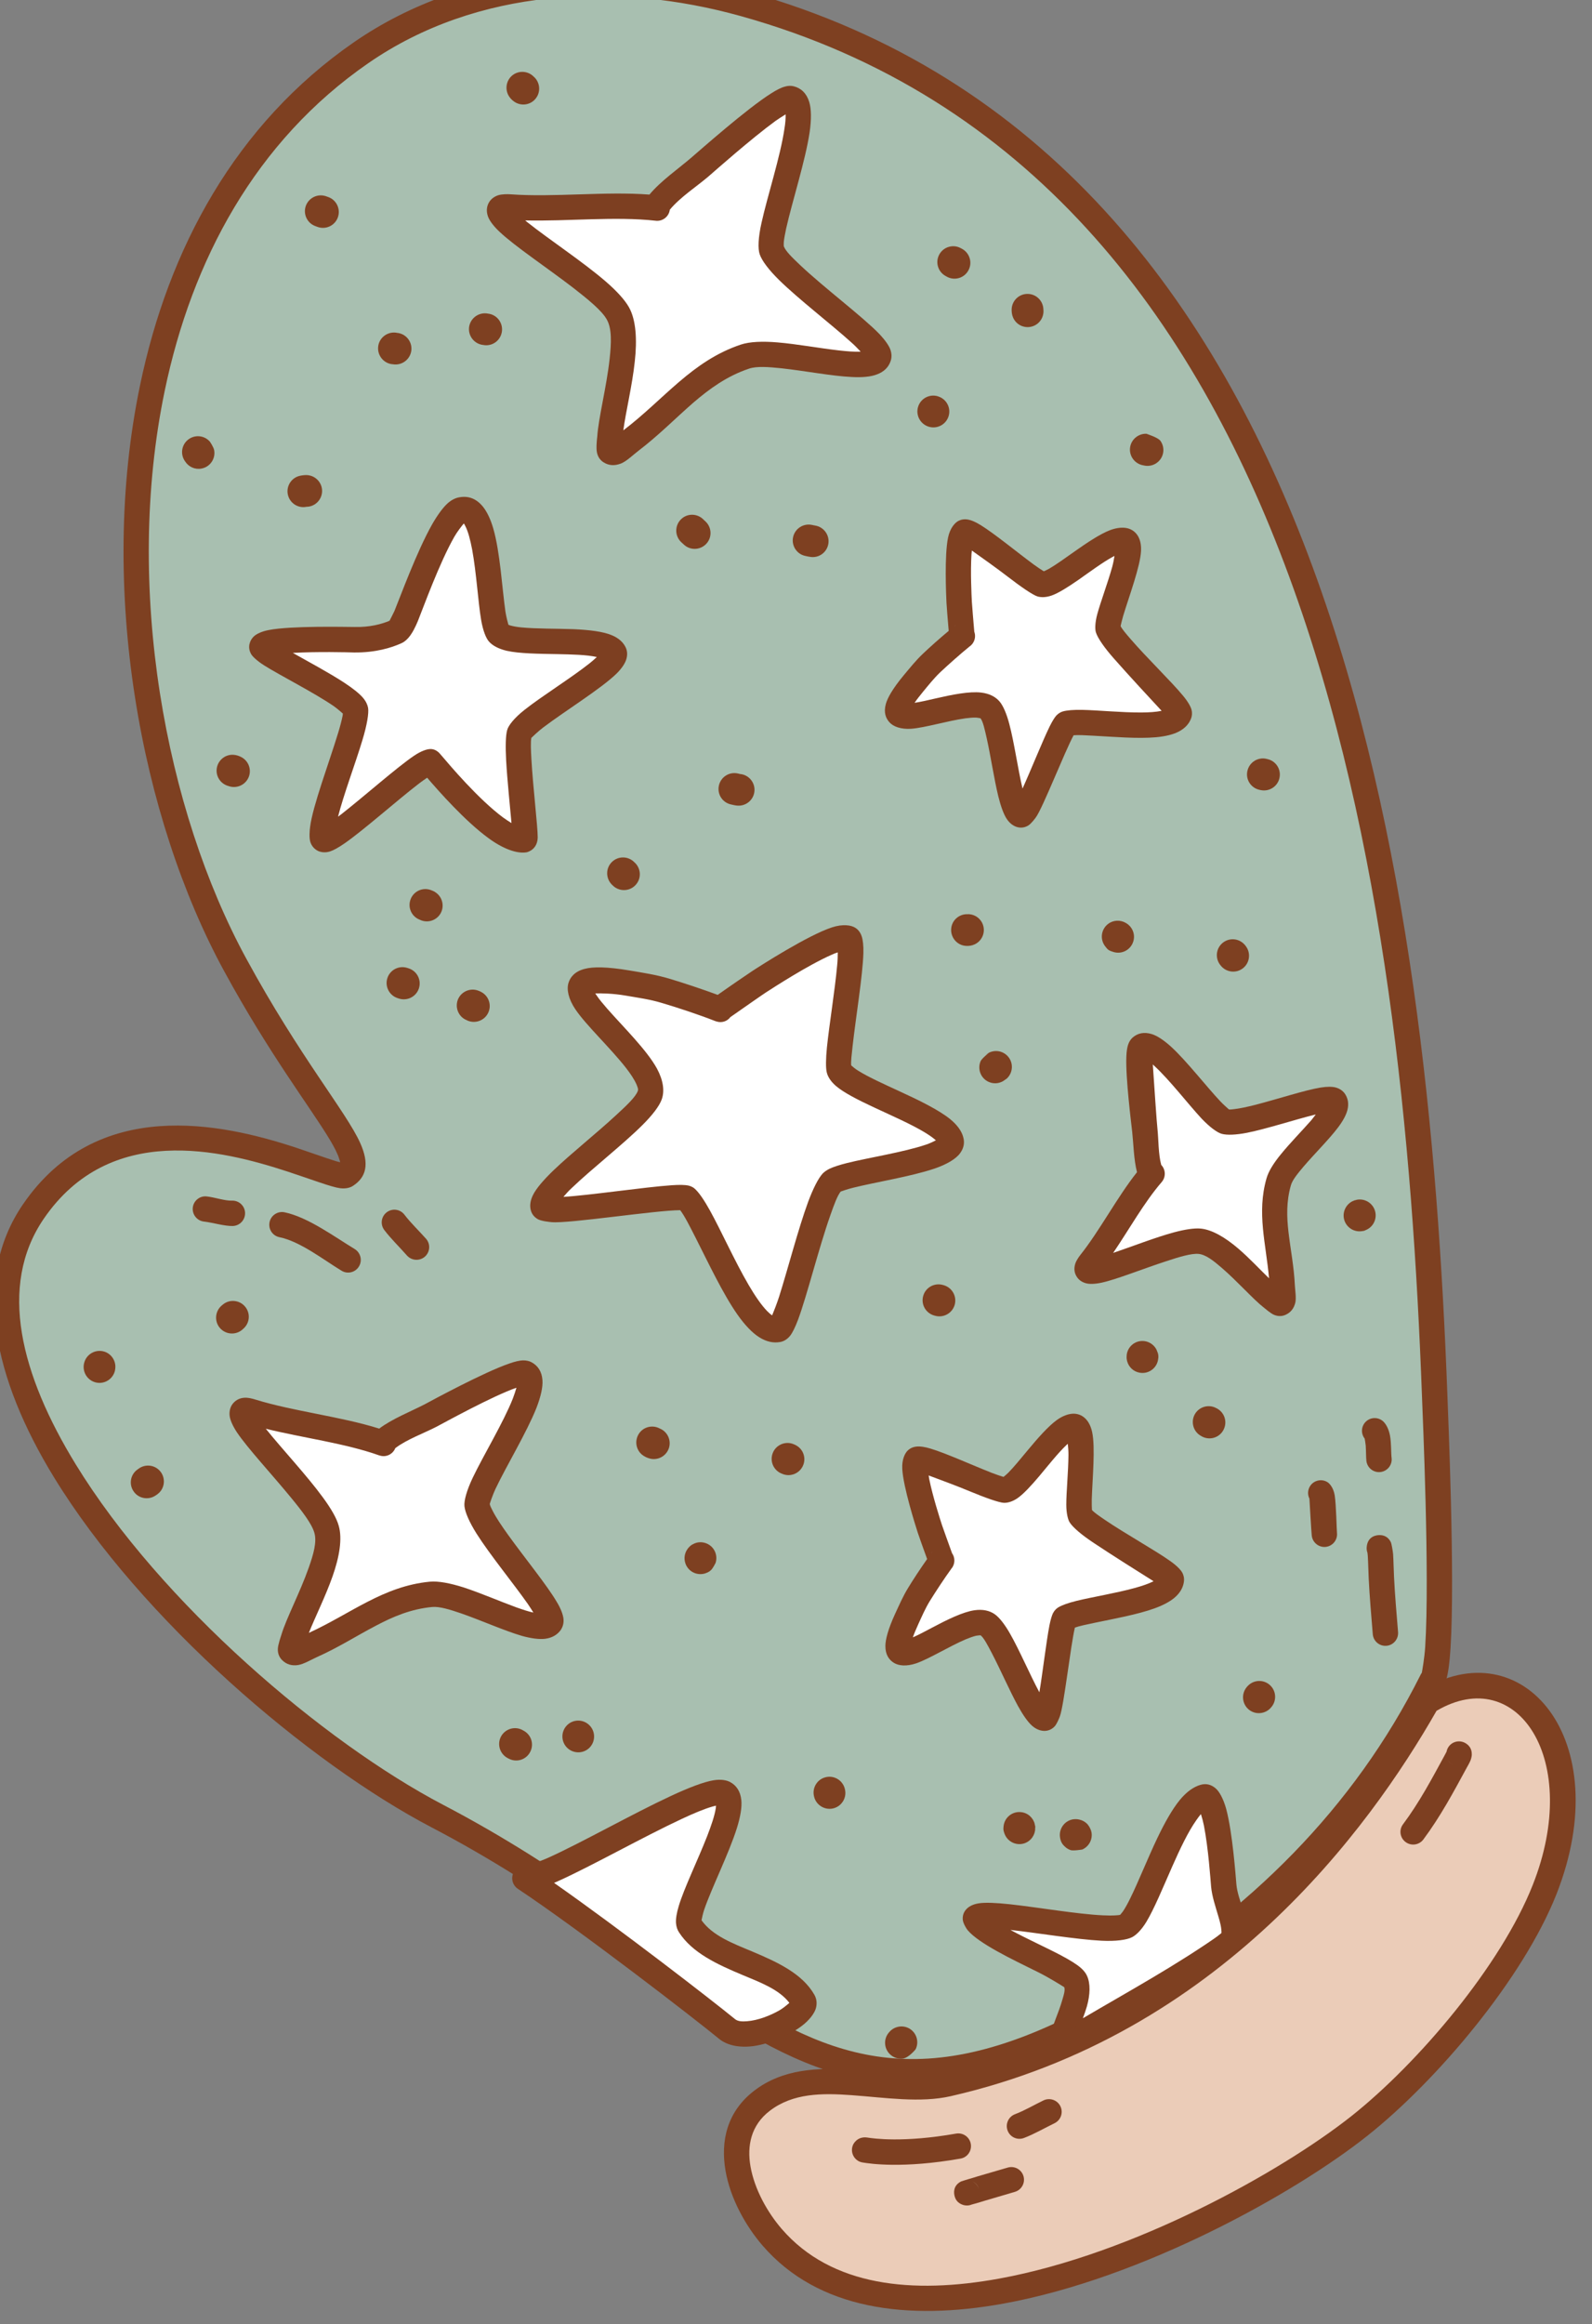 <?xml version="1.0" encoding="UTF-8" standalone="no"?>
<!DOCTYPE svg PUBLIC "-//W3C//DTD SVG 1.1//EN" "http://www.w3.org/Graphics/SVG/1.1/DTD/svg11.dtd">
<svg width="100%" height="100%" viewBox="0 0 2092 3052" version="1.1" xmlns="http://www.w3.org/2000/svg" xmlns:xlink="http://www.w3.org/1999/xlink" xml:space="preserve" xmlns:serif="http://www.serif.com/" style="fill-rule:evenodd;clip-rule:evenodd;stroke-linejoin:round;stroke-miterlimit:2;">
    <rect x="0" y="0" width="2092" height="3052" fill="#808080" stroke="none"/>
    <g transform="matrix(1,0,0,1,-61581,-32737)">
        <g transform="matrix(1,0,0,1,-0.333,0)">
            <g id="Glove-01" transform="matrix(-0.71,0.704,0.704,0.71,86107.4,-2576.59)">
                <g transform="matrix(1.402,-0.376,0.376,1.402,-26432.6,10592.6)">
                    <path d="M45851.4,12373.9C45833.8,12369.4 45731.2,12169.9 45721.5,12151.4C45510.2,11747.6 45254.5,11137.4 45639.5,10748C45723.9,10662.7 45840,10603.8 45962.6,10614.3C46280.1,10641.4 46465.8,11015.9 46471.1,11274.2C46474.1,11417.8 46448.5,11487.6 46478.4,11489.4C46493.7,11490.3 46595.8,11307.3 46740.5,11377.4C46916.1,11462.5 46805.6,11860 46694.2,12033.9C46526.9,12295 46561.5,12493.4 46234.7,12487.5C46097.3,12485 45965.8,12450.2 45851.4,12373.9Z" style="fill:rgb(168,191,176);"/>
                </g>
                <g transform="matrix(1.402,-0.376,0.376,1.402,-26432.6,10592.6)">
                    <path d="M46477.2,11476.5C46478.4,11475.4 46479.9,11474 46481.1,11472.6C46487.3,11465.9 46495.7,11456 46505.9,11444.6C46552.8,11392.8 46638.4,11315.2 46745.5,11367.1C46819.4,11402.9 46846.8,11490.6 46843.6,11595.5C46839,11747.1 46771.6,11934.4 46703.9,12040.1C46637.2,12144.1 46602.8,12238.2 46564.6,12313.3C46534.8,12371.7 46502.6,12418.8 46452.7,12451.1C46403,12483.3 46335.6,12500.8 46234.5,12499C46095.2,12496.5 45962,12461.1 45846,12384.1L45846,12384.1C45844,12383.1 45841.8,12381.6 45839.4,12379.3C45835.2,12375.2 45829.3,12367.5 45822.5,12357.1C45786.7,12302.9 45719.1,12171.6 45711.3,12156.8C45605.2,11953.9 45488,11699.1 45445.6,11446.2C45402.7,11190.9 45436.1,10937.5 45631.4,10739.9C45718,10652.3 45837.6,10592.1 45963.6,10602.8C46093.6,10614 46202.2,10681.7 46285.8,10776.3C46410.3,10916.9 46479.4,11116.6 46482.6,11273.9C46484.4,11360.3 46475.9,11420.1 46475.2,11454.4C46475.1,11462.4 46475.3,11468.8 46476.5,11473.7C46476.7,11474.8 46476.9,11475.8 46477.2,11476.5ZM45856,12363.4C45856.6,12363.7 45857.2,12364 45857.8,12364.4C45970.4,12439.4 46099.7,12473.6 46234.9,12476C46329.9,12477.8 46393.5,12462.1 46440.2,12431.8C46486.8,12401.7 46516.3,12357.4 46544.1,12302.8C46582.6,12227.2 46617.4,12132.5 46684.6,12027.7C46750.5,11924.8 46816.2,11742.4 46820.7,11594.8C46823.6,11500.3 46802.1,11420 46735.5,11387.7C46640,11341.5 46564.8,11413.8 46522.9,11460C46507,11477.6 46495.4,11491.9 46489,11496.8C46484.5,11500.2 46480.4,11501 46477.7,11500.8C46463.4,11500 46454.8,11491.1 46452.8,11470.4C46449.8,11440.1 46461.7,11375.4 46459.6,11274.4C46456.5,11121.7 46389.4,10927.9 46268.7,10791.5C46188.9,10701.4 46085.6,10636.3 45961.6,10625.7C45842.5,10615.5 45729.7,10673.2 45647.7,10756.1C45458,10948 45426.6,11194.4 45468.2,11442.4C45510.2,11692.9 45626.5,11945.1 45731.7,12146.1C45739.4,12160.8 45806.2,12290.8 45841.7,12344.5C45847.4,12353.2 45855,12362.2 45856,12363.4Z" style="fill:rgb(126,64,33);"/>
                </g>
                <g transform="matrix(-2.44963e-05,1.462,1.413,2.36753e-05,15260.1,-43630.8)">
                    <path d="M36283.7,19312.3C36283.6,19312.4 36283.5,19312.4 36283.3,19312.4C36282.7,19312.5 36289.9,19272.1 36290.6,19268.4C36293.1,19256.4 36307.9,19183.7 36319.5,19181.2C36329.5,19179.1 36384.1,19264.8 36397.1,19273.1C36412.1,19282.7 36493,19234.1 36513.2,19245.6C36530.8,19255.6 36464,19337.7 36464.6,19351.6C36465.7,19375.9 36530.2,19475.1 36524.4,19483.7C36507.8,19508.7 36407.2,19457.4 36382.8,19458.3C36376.6,19458.5 36318.7,19542.5 36305.3,19553.9C36304.1,19555 36299.4,19559.9 36297.5,19558.7C36282.7,19548.9 36304.4,19438.4 36293.8,19415.1C36278.2,19380.9 36116.5,19424 36208.1,19356.4C36217.5,19349.4 36226.9,19342.1 36237.1,19336.3C36249.8,19329.1 36270.4,19318.3 36283.7,19312.3Z" style="fill:white;"/>
                </g>
                <g transform="matrix(-2.44963e-05,1.462,1.413,2.36753e-05,15260.1,-43630.8)">
                    <path d="M36272.8,19304.5C36259.7,19310.8 36242.7,19319.7 36231.6,19326C36221,19332 36211.2,19339.5 36201.4,19346.8C36184.8,19359.1 36175.8,19368.5 36172.1,19375.2C36167.4,19383.4 36168.1,19390.1 36170.7,19395.2C36173.6,19400.8 36180.8,19405.8 36192.1,19408C36209.2,19411.3 36238.6,19410.1 36261.5,19412.9C36267.9,19413.7 36273.8,19414.9 36278.4,19416.7C36280.6,19417.7 36282.7,19418.4 36283.5,19420.1C36286,19425.6 36285.7,19437 36285.2,19450.6C36284.4,19474.8 36281.2,19505.1 36280.8,19527.5C36280.6,19540.5 36281.4,19551.2 36283.6,19557.6C36285.4,19563.1 36288.3,19566.6 36291.4,19568.6C36294.3,19570.5 36297.9,19571.3 36302.1,19570.1C36305.6,19569 36311.1,19564.3 36312.6,19563C36324.4,19552.9 36371.1,19486.2 36386.4,19470.2C36392.8,19471 36402.7,19474.4 36414.2,19478.2C36437.6,19486 36466.7,19496.7 36489.2,19500.7C36500.5,19502.7 36510.4,19502.9 36517.7,19501.1C36525,19499.3 36530.3,19495.7 36533.8,19490.4C36535.3,19488.2 36536.6,19484.7 36536.1,19479.8C36535.7,19476.4 36533.9,19470.9 36530.9,19464.1C36521.3,19442.6 36498.1,19403.1 36484.8,19374.6C36480.3,19365 36476.7,19357.1 36476.1,19352C36476.7,19350.6 36479.2,19345.3 36481.6,19341.2C36492,19323.1 36511,19295.7 36520.6,19275.5C36526.1,19264 36528.3,19254.1 36527.2,19247.9C36526.3,19242.1 36523.4,19237.9 36518.7,19235.3C36514.1,19232.6 36507.4,19231.4 36499.2,19232.3C36486.1,19233.8 36467.4,19240.5 36449.2,19247.6C36434.9,19253.1 36420.9,19258.7 36410.3,19261.3C36407.4,19262.1 36403.5,19262.4 36402.3,19262.5C36399.7,19260.4 36395.7,19255.1 36390.6,19248.6C36374.8,19228.3 36352.2,19196 36338.4,19181C36333.8,19176 36329.7,19172.7 36326.8,19171.2C36323.1,19169.2 36319.7,19169.1 36317.2,19169.7C36312.9,19170.6 36306.7,19175.3 36302.1,19184.8C36291.9,19205.8 36281.5,19256 36279.5,19266C36278.9,19268.8 36274.7,19292.6 36272.8,19304.5ZM36321.7,19197.4C36320.8,19199.2 36319.9,19201.2 36319.3,19203.1C36311,19225.4 36303.5,19262.6 36301.8,19270.9C36301.2,19273.6 36296.3,19302.9 36295,19310.7C36295.7,19315.4 36293.5,19320.2 36289.2,19322.6C36288.6,19323 36288.1,19323.2 36287.5,19323.5C36274.5,19329.4 36254.8,19339.7 36242.6,19346.7C36232.7,19352.2 36223.8,19359.3 36214.7,19366C36205.5,19372.8 36198.2,19380.2 36194.4,19384.4C36195,19384.5 36195.7,19384.7 36196.3,19384.8C36200.6,19385.7 36205.8,19386.1 36211.4,19386.5C36233.9,19387.9 36263.1,19387.4 36281.5,19392.9C36292.8,19396.4 36300.6,19402.3 36304.1,19410C36306.8,19415.9 36308.2,19426.4 36308.2,19439.5C36308.3,19464.9 36304,19501.8 36303.6,19528C36303.5,19531.5 36303.7,19535.2 36304,19538.6C36318.9,19521.2 36349.5,19478.1 36365.1,19459.5C36369.8,19453.8 36373.7,19450.1 36375.8,19448.7C36378.4,19447 36380.8,19446.5 36382.4,19446.5C36387.6,19446.3 36395.7,19447.9 36405.6,19450.8C36425.1,19456.5 36453,19467.4 36477.3,19473.9C36487.9,19476.7 36497.8,19478.7 36505.8,19478.8C36508,19478.8 36509.9,19478.7 36511.7,19478.3C36510,19474.1 36507.2,19467.5 36504.2,19461.5C36492.2,19437.8 36472.9,19404.2 36462.1,19380.3C36456.7,19368.2 36453.5,19358.2 36453.2,19352.1C36453.2,19350.1 36453.5,19347.5 36454.5,19344.4C36455.8,19340.6 36458.4,19335.3 36462,19329C36472.1,19311.5 36490.8,19284.7 36500.1,19265.1C36501.6,19262.1 36502.8,19258.4 36503.7,19255.6C36500.4,19255.8 36496.7,19256.5 36492.6,19257.5C36477.8,19261.2 36459.2,19269 36442.5,19275.3C36428.1,19280.8 36414.9,19285.2 36406.1,19286C36399.5,19286.6 36394.5,19285.3 36391.1,19283.1C36387.8,19281 36382.1,19275.1 36375.4,19266.7C36362.4,19250.3 36343.7,19223.6 36329.5,19206.2C36327,19203 36324.1,19199.9 36321.7,19197.4ZM36278.8,19301.7L36279.1,19301.5C36279.8,19301.2 36280.4,19301 36281.1,19300.8C36280.2,19301 36279.6,19301.3 36278.8,19301.7Z" style="fill:rgb(126,64,33);"/>
                </g>
                <g transform="matrix(-0.898,0.518,0.501,0.867,64883.6,-26246.5)">
                    <path d="M36283.7,19312.3C36283.6,19312.4 36283.5,19312.4 36283.3,19312.4C36282.7,19312.5 36289.9,19272.1 36290.6,19268.4C36293.1,19256.4 36307.9,19183.7 36319.5,19181.2C36329.5,19179.1 36384.1,19264.8 36397.1,19273.1C36412.1,19282.7 36493,19234.1 36513.2,19245.6C36530.8,19255.6 36464,19337.7 36464.6,19351.6C36465.7,19375.9 36530.2,19475.1 36524.4,19483.7C36507.8,19508.7 36407.2,19457.4 36382.8,19458.3C36376.6,19458.5 36318.7,19542.5 36305.3,19553.9C36304.1,19555 36299.4,19559.9 36297.5,19558.7C36282.7,19548.9 36304.4,19438.4 36293.8,19415.1C36278.2,19380.9 36116.5,19424 36208.1,19356.4C36217.5,19349.4 36226.9,19342.1 36237.1,19336.3C36249.8,19329.1 36270.4,19318.3 36283.7,19312.3Z" style="fill:white;"/>
                </g>
                <g transform="matrix(-0.898,0.518,0.501,0.867,64883.6,-26246.5)">
                    <path d="M36268.6,19301.2C36255.7,19307.4 36239.9,19315.7 36229.4,19321.7C36218.6,19327.8 36208.7,19335.5 36198.7,19342.8C36181.3,19355.7 36172,19365.7 36168,19372.8C36162.3,19382.9 36163.3,19391.1 36166.6,19397.5C36169.9,19404 36178.1,19410.2 36191.2,19412.8C36208.5,19416.1 36238,19414.9 36260.9,19417.7C36265.9,19418.4 36270.5,19419.2 36274.4,19420.4C36276.2,19421 36278.8,19422.4 36279.5,19422.8C36281.5,19428.1 36281,19438.3 36280.6,19450.4C36279.7,19474.6 36276.5,19505 36276.1,19527.5C36275.9,19541.1 36276.9,19552.4 36279.2,19559.2C36281.4,19565.9 36285.1,19570.2 36288.9,19572.7C36292.8,19575.2 36297.7,19576.4 36303.4,19574.7C36307.4,19573.5 36313.8,19568.3 36315.6,19566.7C36327.1,19556.9 36371.5,19493.8 36388.1,19475.4C36394.2,19476.5 36402.9,19479.5 36412.8,19482.8C36436.4,19490.7 36465.7,19501.5 36488.4,19505.5C36500.4,19507.6 36511,19507.8 36518.8,19505.8C36527.3,19503.7 36533.6,19499.3 36537.7,19493.2C36539.4,19490.7 36540.8,19487.2 36540.9,19482.7C36541,19478.8 36539.3,19471.4 36535.1,19462.1C36525.6,19440.6 36502.4,19401 36489,19372.5C36485.1,19364.2 36481.8,19357.3 36480.9,19352.7C36482,19350.5 36484.8,19344.9 36487.4,19340.5C36500.9,19317.8 36524.3,19283.6 36530.2,19264.1C36535.3,19247.3 36529.9,19236.1 36521,19231C36515.7,19228 36508.1,19226.5 36498.8,19227.5C36485.3,19229 36466.2,19235.8 36447.6,19243C36434.7,19248 36422.1,19253 36412.1,19255.9C36409.5,19256.6 36406.3,19257.2 36404.4,19257.5C36402.1,19255 36397.8,19250.1 36394.3,19245.6C36378.4,19225.2 36355.7,19192.7 36341.8,19177.7C36336.7,19172.1 36332.1,19168.5 36328.9,19166.9C36324,19164.3 36319.6,19164.2 36316.3,19164.9C36311.1,19166 36303.4,19171.2 36297.9,19182.6C36287.6,19203.9 36277,19254.8 36274.9,19265C36274.4,19267.6 36270.6,19288.6 36268.6,19301.2ZM36322.9,19207.1C36322.3,19208.6 36321.8,19210 36321.3,19211.4C36314.1,19233.8 36307.9,19264.5 36306.4,19271.9C36305.8,19274.6 36301.1,19302.5 36299.7,19310.8C36300.3,19317.2 36297.2,19323.6 36291.5,19326.9C36290.6,19327.4 36289.9,19327.7 36289.1,19328C36276.2,19334 36256.9,19344.1 36244.8,19350.9C36235.2,19356.4 36226.3,19363.3 36217.4,19369.9C36211.8,19374.1 36207.2,19377.7 36203.6,19381C36211.6,19381.9 36221.2,19382.2 36231,19382.5C36252.2,19383.2 36274.6,19384.6 36288.5,19390.3C36298.3,19394.3 36304.9,19400.5 36308.3,19408C36311.2,19414.3 36312.9,19425.5 36312.9,19439.5C36313,19464.2 36308.9,19499.8 36308.3,19525.9C36324.3,19505.6 36348.3,19472.1 36361.5,19456.3C36366.7,19450.1 36371,19446.1 36373.3,19444.6C36376.9,19442.3 36380.1,19441.7 36382.3,19441.6C36387.8,19441.4 36396.4,19443 36406.9,19446.1C36426.4,19451.9 36454.2,19462.7 36478.5,19469.2C36487.8,19471.7 36496.6,19473.5 36503.9,19473.9C36494.6,19456 36474.2,19416.3 36462.4,19391.9C36454.1,19374.9 36448.9,19360.2 36448.6,19352.3C36448.4,19348.2 36450.5,19340 36456,19330C36463.9,19315.7 36478.9,19293.9 36489.7,19274.8C36492,19270.7 36494.2,19265.9 36496,19261.7C36495.2,19261.9 36494.4,19262 36493.7,19262.2C36479.1,19265.9 36460.7,19273.6 36444.2,19279.9C36429.3,19285.5 36415.6,19290 36406.5,19290.8C36398.7,19291.5 36392.7,19289.8 36388.6,19287.3C36383.3,19283.9 36371.3,19269.5 36358.2,19251.9C36347.8,19237.9 36332.4,19218.9 36322.9,19207.1ZM36280.2,19296.1C36278.9,19296.3 36277.9,19296.7 36276.7,19297.3L36277.3,19297.1C36278.2,19296.6 36279.2,19296.3 36280.2,19296.1Z" style="fill:rgb(126,64,33);"/>
                </g>
                <g transform="matrix(-1.001,0.268,0.259,0.968,74168.6,-18283.1)">
                    <path d="M36283.7,19312.3C36283.6,19312.4 36283.5,19312.4 36283.3,19312.4C36282.7,19312.5 36289.9,19272.1 36290.6,19268.4C36293.1,19256.4 36307.9,19183.7 36319.5,19181.2C36329.5,19179.1 36384.1,19264.8 36397.1,19273.1C36412.1,19282.7 36493,19234.1 36513.2,19245.6C36530.8,19255.6 36464,19337.7 36464.6,19351.6C36465.7,19375.9 36530.2,19475.1 36524.4,19483.7C36507.8,19508.7 36407.2,19457.4 36382.8,19458.3C36376.6,19458.5 36318.7,19542.5 36305.3,19553.9C36304.1,19555 36299.4,19559.9 36297.5,19558.7C36282.7,19548.9 36304.4,19438.4 36293.8,19415.1C36278.2,19380.9 36116.5,19424 36208.1,19356.4C36217.5,19349.4 36226.9,19342.1 36237.1,19336.3C36249.8,19329.1 36270.4,19318.3 36283.7,19312.3Z" style="fill:white;"/>
                </g>
                <g transform="matrix(-1.001,0.268,0.259,0.968,74168.6,-18283.1)">
                    <path d="M36404.4,19257.5C36402.1,19255 36397.8,19250.1 36394.3,19245.6C36378.4,19225.2 36355.7,19192.7 36341.8,19177.7C36336.7,19172.1 36332.1,19168.5 36328.9,19166.9C36324,19164.3 36319.6,19164.2 36316.3,19164.9C36311.1,19166 36303.4,19171.2 36297.9,19182.6C36287.6,19203.9 36277,19254.8 36274.9,19265C36274.4,19267.6 36270.6,19288.6 36268.6,19301.2C36255.7,19307.4 36239.9,19315.7 36229.4,19321.7C36218.6,19327.8 36208.7,19335.5 36198.7,19342.8C36181.3,19355.7 36172,19365.7 36168,19372.8C36162.3,19382.9 36163.3,19391.1 36166.6,19397.5C36169.9,19404 36178.1,19410.2 36191.2,19412.8C36208.5,19416.1 36238,19414.9 36260.9,19417.7C36265.9,19418.4 36270.5,19419.2 36274.4,19420.4C36276.2,19421 36278.8,19422.4 36279.5,19422.8C36281.5,19428.1 36281,19438.3 36280.6,19450.4C36279.7,19474.6 36276.5,19505 36276.1,19527.5C36275.9,19541.1 36276.9,19552.4 36279.2,19559.2C36281.4,19565.9 36285.1,19570.2 36288.9,19572.7C36292.8,19575.2 36297.7,19576.4 36303.4,19574.7C36307.4,19573.5 36313.8,19568.3 36315.6,19566.7C36327.1,19556.9 36371.5,19493.8 36388.1,19475.4C36394.2,19476.5 36402.9,19479.5 36412.8,19482.8C36436.4,19490.7 36465.7,19501.5 36488.4,19505.5C36500.4,19507.6 36511,19507.8 36518.8,19505.8C36527.3,19503.7 36533.6,19499.3 36537.7,19493.2C36539.4,19490.7 36540.8,19487.2 36540.9,19482.7C36541,19478.8 36539.3,19471.4 36535.1,19462.1C36525.6,19440.6 36502.4,19401 36489,19372.5C36485.1,19364.2 36481.8,19357.3 36480.9,19352.7C36482,19350.5 36484.8,19344.9 36487.4,19340.5C36500.9,19317.8 36524.3,19283.6 36530.2,19264.1C36535.3,19247.3 36529.9,19236.1 36521,19231C36515.7,19228 36508.1,19226.5 36498.8,19227.5C36485.3,19229 36466.2,19235.8 36447.6,19243C36434.7,19248 36422.1,19253 36412.1,19255.9C36409.5,19256.6 36406.3,19257.2 36404.4,19257.5ZM36496,19261.7C36495.2,19261.9 36494.4,19262 36493.7,19262.2C36479.1,19265.9 36460.7,19273.6 36444.2,19279.9C36429.3,19285.5 36415.6,19290 36406.5,19290.8C36398.7,19291.5 36392.7,19289.8 36388.6,19287.3C36383.3,19283.9 36371.3,19269.5 36358.2,19251.9C36347.8,19237.9 36332.4,19218.9 36322.9,19207.1C36322.3,19208.6 36321.8,19210 36321.3,19211.4C36314.1,19233.8 36307.9,19264.5 36306.4,19271.9C36305.8,19274.6 36301.1,19302.5 36299.7,19310.8C36300.3,19317.2 36297.2,19323.6 36291.5,19326.9C36290.6,19327.4 36289.9,19327.7 36289.1,19328C36276.2,19334 36256.9,19344.1 36244.8,19350.9C36235.2,19356.4 36226.3,19363.3 36217.4,19369.9C36211.8,19374.1 36207.2,19377.7 36203.6,19381C36211.6,19381.9 36221.2,19382.2 36231,19382.5C36252.2,19383.2 36274.6,19384.6 36288.5,19390.3C36298.3,19394.3 36304.9,19400.5 36308.3,19408C36311.2,19414.3 36312.9,19425.5 36312.9,19439.5C36313,19464.2 36308.9,19499.8 36308.3,19525.9C36324.3,19505.6 36348.3,19472.1 36361.5,19456.3C36366.7,19450.1 36371,19446.1 36373.3,19444.6C36376.9,19442.3 36380.1,19441.7 36382.3,19441.6C36387.8,19441.4 36396.4,19443 36406.9,19446.1C36426.4,19451.9 36454.2,19462.7 36478.5,19469.2C36487.8,19471.7 36496.6,19473.5 36503.9,19473.9C36494.6,19456 36474.2,19416.3 36462.4,19391.9C36454.1,19374.9 36448.9,19360.2 36448.6,19352.3C36448.4,19348.2 36450.5,19340 36456,19330C36463.9,19315.7 36478.9,19293.9 36489.7,19274.8C36492,19270.7 36494.2,19265.9 36496,19261.7ZM36280.2,19296.1C36278.9,19296.3 36277.9,19296.7 36276.7,19297.3L36277.3,19297.1C36278.2,19296.6 36279.2,19296.3 36280.2,19296.1Z" style="fill:rgb(126,64,33);"/>
                </g>
                <g transform="matrix(-0.5,0.866,0.866,0.5,55822.9,-45138.4)">
                    <path d="M53952.4,16333.6C53942,16331.2 53931.3,16337 53927.9,16347.3C53924.3,16358.3 53930.2,16370.1 53941.1,16373.7C53944.1,16374.6 53946.1,16375 53949.2,16375.1C53960.7,16375.6 53970.4,16366.6 53970.9,16355.1C53971.3,16344.1 53963.1,16334.8 53952.4,16333.6ZM53953.3,16333.8L53954.2,16334.1C53953.9,16334 53953.6,16333.9 53953.3,16333.8Z" style="fill:rgb(126,64,33);"/>
                </g>
                <g transform="matrix(-0.5,0.866,0.866,0.5,55822.9,-45138.4)">
                    <path d="M54123.2,16348.7C54133.9,16350.4 54144.3,16343.4 54146.7,16332.6C54149.2,16321.4 54142.2,16310.3 54131,16307.8C54129.4,16307.4 54128,16307.3 54126.5,16307.1C54115,16306.3 54105,16315 54104.2,16326.4C54103.4,16337.8 54111.8,16347.7 54123.2,16348.7ZM54122.8,16348.6L54121.9,16348.4C54122.2,16348.5 54122.5,16348.6 54122.8,16348.6Z" style="fill:rgb(126,64,33);"/>
                </g>
                <g transform="matrix(-0.5,0.866,0.866,0.5,55822.9,-45138.4)">
                    <path d="M54034.6,16468.7C54032.7,16470.3 54031.8,16471.7 54031.2,16472.8C54030.5,16474 54029.9,16475.2 54029.4,16476.4L54029.4,16476.6L54029.2,16477L54029.2,16477.1L54029.2,16477.1C54027.1,16482.9 54027.7,16489.6 54031.3,16495.2C54037.4,16504.9 54050.3,16507.7 54060,16501.6C54064.6,16498.6 54065.7,16496.4 54066.6,16494.9C54068,16492.7 54069.7,16485.1 54069.7,16484.8C54070.3,16474 54062.4,16464.4 54051.5,16463.1C54045,16462.3 54038.9,16464.5 54034.6,16468.7ZM54069.7,16484.9L54069.7,16484.8L54069.7,16484.8L54069.7,16484.9C54069.7,16485.2 54069.7,16485.8 54069.6,16486.3C54069.7,16485.9 54069.7,16485.4 54069.7,16484.9ZM54030.9,16473.3C54032.5,16470.6 54034.8,16468.2 54037.6,16466.4C54036.4,16467.2 54035.4,16468 54034.6,16468.7C54033.3,16469.9 54032.1,16471.3 54031.2,16472.8L54030.9,16473.3Z" style="fill:rgb(126,64,33);"/>
                </g>
                <g transform="matrix(-0.5,0.866,0.866,0.5,55822.9,-45138.4)">
                    <path d="M54311.3,16725.8C54311.2,16725.6 54311.2,16725.5 54311.1,16725.4C54305,16715.6 54292.1,16712.6 54282.4,16718.7C54272.6,16724.7 54269.6,16737.6 54275.7,16747.4C54275.8,16747.5 54275.9,16747.6 54275.9,16747.8C54282,16757.5 54294.9,16760.5 54304.6,16754.5C54314.4,16748.4 54317.4,16735.5 54311.3,16725.8Z" style="fill:rgb(126,64,33);"/>
                </g>
                <g transform="matrix(-0.5,0.866,0.866,0.5,55822.9,-45138.4)">
                    <path d="M53883.4,16763.4C53883,16763.3 53882.7,16763.2 53882.4,16763.1C53871.1,16760.6 53860,16767.8 53857.5,16779C53855.1,16790.2 53862.2,16801.3 53873.4,16803.8C53874.2,16804 53875,16804.2 53875.8,16804.3C53887.1,16806.4 53897.9,16799 53900,16787.7C53902.2,16776.3 53894.7,16765.5 53883.4,16763.4Z" style="fill:rgb(126,64,33);"/>
                </g>
                <g transform="matrix(-0.5,0.866,0.866,0.5,55822.9,-45138.4)">
                    <path d="M53965.5,16733.8C53965.5,16733.8 53965.5,16733.8 53965.5,16733.8C53955.4,16728.2 53942.7,16731.9 53937.2,16742C53931.7,16752.1 53935.4,16764.8 53945.5,16770.3C53945.5,16770.3 53945.5,16770.3 53945.5,16770.3C53955.6,16775.8 53968.3,16772.1 53973.8,16762.1C53979.3,16752 53975.6,16739.3 53965.5,16733.8Z" style="fill:rgb(126,64,33);"/>
                </g>
                <g transform="matrix(-0.5,0.866,0.866,0.5,55822.9,-45138.4)">
                    <path d="M53305.4,16564.8L53304.5,16565.9C53297.1,16574.7 53298.3,16587.9 53307.2,16595.2C53316,16602.6 53329.2,16601.3 53336.5,16592.5C53337.4,16591.5 53338.3,16590.5 53339,16589.4C53345.6,16580 53343.2,16567 53333.8,16560.4C53324.6,16554 53312.1,16556.1 53305.4,16564.8Z" style="fill:rgb(126,64,33);"/>
                </g>
                <g transform="matrix(-0.5,0.866,0.866,0.5,55822.9,-45138.4)">
                    <path d="M53200,16449.9C53200,16450 53200,16450.1 53200,16450.3C53200.6,16461.7 53210.3,16470.6 53221.8,16470.1C53233.3,16469.6 53242.2,16459.8 53241.7,16448.3C53241.6,16448.2 53241.6,16448.1 53241.6,16448C53241.1,16436.5 53231.3,16427.6 53219.9,16428.1C53208.4,16428.7 53199.5,16438.4 53200,16449.9Z" style="fill:rgb(126,64,33);"/>
                </g>
                <g transform="matrix(-0.5,0.866,0.866,0.5,55822.9,-45138.4)">
                    <path d="M53355.7,16327.5C53355.1,16328.3 53354.5,16329.2 53354,16330C53348,16339.8 53351,16352.7 53360.8,16358.7C53370.6,16364.7 53383.4,16361.7 53389.5,16351.9C53389.5,16351.8 53389.6,16351.6 53389.7,16351.5C53396.4,16342.1 53394.1,16329.1 53384.7,16322.5C53375.3,16315.9 53362.3,16318.1 53355.7,16327.5Z" style="fill:rgb(126,64,33);"/>
                </g>
                <g transform="matrix(-0.5,0.866,0.866,0.5,55822.9,-45138.4)">
                    <path d="M53475.7,15837.3C53474.1,15837.2 53474.8,15837.2 53473.5,15837.2C53462,15836.6 53452.2,15845.4 53451.6,15856.9C53451,15868.4 53459.9,15878.2 53471.3,15878.8C53472.3,15878.8 53471.8,15878.8 53472.9,15878.9C53484.4,15879.6 53494.3,15871 53495.1,15859.5C53495.9,15848 53487.2,15838.1 53475.7,15837.3Z" style="fill:rgb(126,64,33);"/>
                </g>
                <g transform="matrix(-0.5,0.866,0.866,0.5,55822.9,-45138.4)">
                    <path d="M53575.2,15842.1C53573.9,15841.8 53572.6,15841.6 53571.3,15841.5C53559.9,15840.3 53549.6,15848.7 53548.4,15860.1C53547.3,15871.5 53555.6,15881.8 53567,15882.9C53566.9,15882.9 53566.8,15882.9 53566.6,15882.9C53577.9,15885.2 53588.9,15878 53591.3,15866.8C53593.7,15855.5 53586.5,15844.5 53575.2,15842.1Z" style="fill:rgb(126,64,33);"/>
                </g>
                <g transform="matrix(-0.5,0.866,0.866,0.5,55822.9,-45138.4)">
                    <path d="M53472.5,15771.8C53482.5,15773.8 53492.7,15768.2 53496.2,15758.3C53500,15747.5 53494.2,15735.6 53483.4,15731.8C53481.1,15730.9 53478.8,15730.6 53476.3,15730.4C53464.9,15729.4 53454.8,15737.8 53453.8,15749.3C53452.8,15760.7 53461.1,15770.7 53472.5,15771.8Z" style="fill:rgb(126,64,33);"/>
                </g>
                <g transform="matrix(-0.5,0.866,0.866,0.5,55822.9,-45138.4)">
                    <path d="M53828.3,15476.5L53825.2,15476.6C53813.7,15477.2 53804.9,15487 53805.5,15498.5C53806.1,15510 53815.8,15518.8 53827.3,15518.2C53830.3,15518.1 53833.4,15518 53836.3,15517.4C53847.5,15515 53854.8,15504 53852.4,15492.7C53850.1,15481.7 53839.4,15474.5 53828.3,15476.5Z" style="fill:rgb(126,64,33);"/>
                </g>
                <g transform="matrix(-0.5,0.866,0.866,0.5,55822.9,-45138.4)">
                    <path d="M53724.3,15624.6C53724.5,15624.7 53724.6,15624.7 53724.7,15624.8C53714.8,15619 53702,15622.3 53696.2,15632.3C53690.4,15642.2 53693.8,15654.9 53703.7,15660.8C53704.8,15661.4 53705.9,15662 53707.1,15662.6C53717.6,15667.3 53730,15662.7 53734.7,15652.2C53739.5,15641.7 53734.8,15629.4 53724.3,15624.6Z" style="fill:rgb(126,64,33);"/>
                </g>
                <g transform="matrix(-0.5,0.866,0.866,0.5,55822.9,-45138.4)">
                    <path d="M54164.3,15575.8C54154,15578.7 54147.4,15589 54149.5,15599.7C54151.7,15611 54162.6,15618.5 54173.9,15616.3C54178,15615.5 54181.7,15613.9 54184.9,15611.1C54193.6,15603.5 54194.5,15590.4 54186.9,15581.7C54181.2,15575.1 54172.1,15573 54164.3,15575.8Z" style="fill:rgb(126,64,33);"/>
                </g>
                <g transform="matrix(-0.5,0.866,0.866,0.5,55822.9,-45138.4)">
                    <path d="M54270.1,15772.2C54270.8,15771.5 54271.3,15770.8 54271.7,15770.3C54277.8,15760.6 54274.9,15747.7 54265.2,15741.6C54255.4,15735.4 54242.6,15738.4 54236.4,15748.1C54237.3,15746.7 54240.2,15743.7 54240.2,15743.7C54240.2,15743.7 54233,15753.6 54232.5,15757.4C54231,15768.8 54239,15779.3 54250.4,15780.8C54258.3,15781.9 54265.8,15778.3 54270.1,15772.2Z" style="fill:rgb(126,64,33);"/>
                </g>
                <g transform="matrix(-0.5,0.866,0.866,0.5,55822.9,-45138.4)">
                    <path d="M54368.8,15531.9C54360.9,15529.8 54352.1,15532.4 54346.8,15539.3C54339.8,15548.4 54341.5,15561.5 54350.6,15568.5C54355.5,15572.4 54357.1,15572.8 54363.3,15573C54374.8,15573.4 54384.4,15564.4 54384.8,15552.9C54385.2,15542.8 54378.3,15534.2 54368.8,15531.9Z" style="fill:rgb(126,64,33);"/>
                </g>
                <g transform="matrix(-0.5,0.866,0.866,0.5,55822.9,-45138.4)">
                    <path d="M54503.8,15553C54512.5,15559.6 54525,15558.4 54532.2,15550C54539.7,15541.3 54538.7,15528.1 54530,15520.6C54528.4,15519.2 54527.1,15518.3 54525.2,15517.3C54514.9,15512 54502.4,15516 54497.1,15526.2C54492.2,15535.6 54495.2,15547.1 54503.8,15553ZM54504.2,15553.3C54504.8,15553.6 54505.3,15554 54506,15554.3C54505.4,15554 54504.8,15553.6 54504.2,15553.3Z" style="fill:rgb(126,64,33);"/>
                </g>
                <g transform="matrix(-0.5,0.866,0.866,0.5,55822.9,-45138.4)">
                    <path d="M54491.8,15275.4C54491.5,15275.4 54491.2,15275.4 54490.8,15275.4C54479.4,15275.7 54470.3,15285.3 54470.6,15296.8C54470.8,15308.3 54480.4,15317.4 54491.9,15317.1C54492.6,15317 54493.4,15317 54494.1,15317C54505.6,15316.3 54514.4,15306.5 54513.7,15295C54513.1,15283.5 54503.2,15274.7 54491.8,15275.4Z" style="fill:rgb(126,64,33);"/>
                </g>
                <g transform="matrix(-0.5,0.866,0.866,0.5,55822.9,-45138.4)">
                    <path d="M54651.6,16115.6C54640.9,16112.8 54629.8,16118.9 54626.4,16129.5C54623,16140.4 54629.1,16152.2 54640,16155.6C54641.9,16156.2 54643.4,16156.6 54645.4,16156.8C54656.8,16158 54667.1,16149.6 54668.2,16138.2C54669.4,16127.4 54662,16117.6 54651.6,16115.6ZM54650.6,16115.4C54650.3,16115.4 54650,16115.4 54649.7,16115.3L54650.6,16115.4Z" style="fill:rgb(126,64,33);"/>
                </g>
                <g transform="matrix(-0.5,0.866,0.866,0.5,55822.9,-45138.4)">
                    <path d="M54519.8,16081.9C54520.1,16083.2 54520.5,16084.1 54520.9,16084.9C54521.3,16085.6 54521.7,16086.4 54522.1,16087.1C54526,16093.6 54533.3,16097.7 54541.3,16097.1C54552.8,16096.4 54561.5,16086.4 54560.7,16075C54560.4,16069.6 54559.1,16067.9 54558.2,16066.1C54557.4,16064.8 54554.6,16061.4 54554.6,16061.4C54554.6,16061.4 54555.1,16062 54555.6,16062.5C54548.1,16053.8 54535,16052.7 54526.2,16060.2C54519.8,16065.7 54517.6,16074.2 54519.8,16081.9ZM54519.3,16079.5C54519.4,16080 54519.5,16080.5 54519.6,16081L54519.8,16081.9C54520.1,16082.9 54520.4,16083.9 54520.9,16084.9L54520.9,16085L54521.2,16085.4C54520.2,16083.4 54519.5,16081.2 54519.3,16078.8L54519.3,16079.5Z" style="fill:rgb(126,64,33);"/>
                </g>
                <g transform="matrix(-0.5,0.866,0.866,0.5,55822.9,-45138.4)">
                    <path d="M54824.4,16475C54828.6,16465.7 54825.4,16454.4 54816.4,16448.8C54806.6,16442.7 54793.8,16445.7 54787.7,16455.5C54786.7,16457 54786,16458.6 54785.4,16460.3C54781.6,16471.1 54787.2,16483 54798.1,16486.9C54808.6,16490.6 54820.2,16485.3 54824.4,16475ZM54823.6,16476.5L54823.1,16477.5C54823.3,16477.2 54823.5,16476.8 54823.6,16476.5ZM54824,16475.7L54823.6,16476.5L54824,16475.9L54824,16475.7Z" style="fill:rgb(126,64,33);"/>
                </g>
                <g transform="matrix(-0.5,0.866,0.866,0.5,55822.9,-45138.4)">
                    <path d="M53697.5,15168.5C53696.4,15167.9 53695.2,15167.4 53694.1,15166.7C53684.2,15160.9 53671.4,15164.1 53665.6,15174C53659.7,15183.9 53663,15196.7 53672.9,15202.6C53674.4,15203.5 53676.1,15204.2 53677.7,15205.1C53687.8,15210.6 53700.4,15206.8 53705.9,15196.7C53711.4,15186.6 53707.6,15174 53697.5,15168.5Z" style="fill:rgb(126,64,33);"/>
                </g>
                <g transform="matrix(-0.5,0.866,0.866,0.5,55822.9,-45138.4)">
                    <path d="M53837.8,15135.7C53836.3,15135.9 53834.9,15135.9 53833.5,15136C53822,15136.7 53813.2,15146.5 53813.8,15158C53814.4,15169.4 53824.3,15178.3 53835.7,15177.6C53838,15177.5 53840.2,15177.4 53842.4,15177.1C53853.9,15175.9 53862.1,15165.5 53860.8,15154.1C53859.5,15142.7 53849.2,15134.5 53837.8,15135.7Z" style="fill:rgb(126,64,33);"/>
                </g>
                <g transform="matrix(-0.5,0.866,0.866,0.5,55822.9,-45138.4)">
                    <path d="M53928.1,14734.2L53926.7,14733.9C53915.6,14731.2 53904.3,14738.1 53901.6,14749.3C53898.9,14760.5 53905.8,14771.7 53917,14774.4C53918.2,14774.7 53919.3,14775 53920.5,14775.2C53931.9,14777 53942.6,14769.2 53944.3,14757.8C53946.1,14746.9 53938.8,14736.5 53928.1,14734.2Z" style="fill:rgb(126,64,33);"/>
                </g>
                <g transform="matrix(-0.5,0.866,0.866,0.5,55822.9,-45138.4)">
                    <path d="M54052.5,14782.8C54049.3,14772.4 54038.6,14766.1 54027.9,14768.6C54016.7,14771.1 54009.7,14782.3 54012.2,14793.5C54013.1,14797.2 54014.5,14800.7 54016.9,14803.7C54024,14812.7 54037.1,14814.2 54046.1,14807.1C54053.6,14801.2 54055.9,14791.2 54052.5,14782.8Z" style="fill:rgb(126,64,33);"/>
                </g>
                <g transform="matrix(-0.5,0.866,0.866,0.5,55822.9,-45138.4)">
                    <path d="M53947.4,14971.2C53958.8,14971.7 53968.5,14963 53969.2,14951.6C53969.9,14940.1 53961.1,14930.2 53949.6,14929.6C53949,14929.5 53949.3,14929.5 53948.7,14929.5C53937.2,14929.2 53927.6,14938.3 53927.3,14949.8C53927,14961.2 53936,14970.7 53947.4,14971.2ZM53947.4,14971.2L53947.2,14971.1C53947.4,14971.2 53947.3,14971.2 53947.6,14971.2L53947.4,14971.2Z" style="fill:rgb(126,64,33);"/>
                </g>
                <g transform="matrix(-0.5,0.866,0.866,0.5,55822.9,-45138.4)">
                    <path d="M54233.4,14946C54239.3,14945.9 54245.2,14943.3 54249.2,14938.4C54256.6,14929.5 54255.3,14916.4 54246.4,14909.1C54242.2,14905.6 54226.3,14905 54226.3,14905C54226.3,14905 54227.5,14904.7 54227.9,14904.6C54216.6,14906.3 54208.6,14916.8 54210.2,14928.2C54211.8,14939.4 54222.1,14947.3 54233.4,14946Z" style="fill:rgb(126,64,33);"/>
                </g>
                <g transform="matrix(-0.5,0.866,0.866,0.5,55822.9,-45138.4)">
                    <path d="M53240.5,15036.1C53240.6,15036.1 53240.6,15036 53240.7,15036C53229.3,15037 53220.7,15047.1 53221.7,15058.5C53222.7,15070 53232.8,15078.5 53244.2,15077.6C53245.8,15077.4 53247.2,15077.2 53248.8,15076.9C53260,15074.6 53267.3,15063.6 53265.1,15052.4C53262.8,15041.1 53251.8,15033.8 53240.5,15036.1Z" style="fill:rgb(126,64,33);"/>
                </g>
                <g transform="matrix(-0.5,0.866,0.866,0.5,55822.9,-45138.4)">
                    <path d="M53349.2,14980.3C53349.3,14980.3 53349.4,14980.3 53349.6,14980.2C53338.1,14981.1 53329.5,14991.1 53330.3,15002.6C53331.2,15014 53341.2,15022.6 53352.6,15021.8C53354,15021.7 53355.4,15021.5 53356.7,15021.3C53368.1,15019.2 53375.5,15008.3 53373.4,14997C53371.3,14985.7 53360.5,14978.2 53349.2,14980.3Z" style="fill:rgb(126,64,33);"/>
                </g>
                <g transform="matrix(-0.5,0.866,0.866,0.5,55822.9,-45138.4)">
                    <path d="M53107.4,14887.7C53106.1,14887.6 53104.8,14887.5 53103.5,14887.4C53092,14886.8 53082.2,14895.6 53081.5,14907.1C53080.9,14918.5 53089.7,14928.4 53101.2,14929C53101.9,14929.1 53102.6,14929.1 53103.4,14929.2C53114.8,14930.3 53125,14921.9 53126.1,14910.5C53127.2,14899 53118.8,14888.8 53107.4,14887.7Z" style="fill:rgb(126,64,33);"/>
                </g>
                <g transform="matrix(-0.5,0.866,0.866,0.5,55822.9,-45138.4)">
                    <path d="M53325.5,14663.9C53316.6,14658.9 53305.1,14661.1 53298.7,14669.4C53291.8,14678.5 53293.5,14691.6 53302.6,14698.6C53305,14700.5 53306.9,14701.4 53309.7,14702.5C53320.5,14706.4 53332.5,14700.9 53336.4,14690.1C53340.2,14679.8 53335.3,14668.4 53325.5,14663.9ZM53326,14664.3C53326.7,14664.6 53327.3,14665.1 53328,14665.6C53327.3,14665 53326.7,14664.6 53326,14664.3Z" style="fill:rgb(126,64,33);"/>
                </g>
                <g transform="matrix(-0.5,0.866,0.866,0.5,55822.9,-45138.4)">
                    <path d="M53016.8,15272.2C53022.9,15277.7 53031.9,15279.4 53039.8,15275.6C53050.2,15270.7 53054.6,15258.3 53049.7,15247.9C53047.8,15244 53041.4,15238.6 53041.1,15238.4C53031.7,15232.3 53019.2,15234.7 53012.7,15243.9C53006.3,15253 53008.2,15265.4 53016.8,15272.2ZM53041.1,15238.4L53041.7,15238.8C53041.5,15238.7 53041.1,15238.4 53041.1,15238.4L53041.1,15238.4Z" style="fill:rgb(126,64,33);"/>
                </g>
                <g transform="matrix(-0.5,0.866,0.866,0.5,55822.9,-45138.4)">
                    <path d="M53186.3,15287.7C53196.7,15284.8 53203.1,15274.2 53200.9,15263.4C53198.5,15252.2 53187.5,15245 53176.2,15247.3C53173.2,15248 53170.6,15249 53167.8,15250.4C53157.5,15255.4 53153.2,15267.9 53158.2,15278.2C53163.3,15288.6 53175.8,15292.9 53186.1,15287.8L53186.3,15287.7Z" style="fill:rgb(126,64,33);"/>
                </g>
                <g transform="matrix(-0.5,0.866,0.866,0.5,55822.9,-45138.4)">
                    <path d="M53183.8,15668.5C53194.3,15669.4 53204,15662.3 53206.1,15651.7C53208.3,15640.4 53200.9,15629.5 53189.6,15627.3C53186.1,15626.6 53182.9,15626.5 53179.3,15627.2C53168.1,15629.5 53160.8,15640.5 53163.1,15651.8C53165.1,15661.8 53174,15668.6 53183.8,15668.5ZM53186.1,15668.3L53186.3,15668.3L53185.8,15668.3L53186.1,15668.3Z" style="fill:rgb(126,64,33);"/>
                </g>
                <g transform="matrix(-0.5,0.866,0.866,0.5,55822.9,-45138.4)">
                    <path d="M54263.4,16053.9C54262.3,16053.9 54262.8,16053.9 54261.9,16053.9C54250.4,16053.8 54240.9,16063 54240.8,16074.5C54240.6,16086 54249.8,16095.4 54261.3,16095.6C54262.1,16095.6 54261.7,16095.6 54262.5,16095.6C54274,16095.8 54283.5,16086.7 54283.8,16075.2C54284,16063.7 54274.9,16054.2 54263.4,16053.9Z" style="fill:rgb(126,64,33);"/>
                </g>
                <g transform="matrix(-0.5,0.866,0.866,0.5,55822.9,-45138.4)">
                    <path d="M54566.6,16710.3C54566.3,16708.4 54565.8,16707.4 54564.9,16705.8C54560.9,16698.1 54552.2,16693.4 54543.2,16694.9C54531.8,16696.6 54524,16707.3 54525.8,16718.7C54526.5,16723.2 54526.9,16723.9 54529.2,16727.4C54535.6,16737 54548.5,16739.6 54558.1,16733.3C54565.8,16728.1 54569,16718.7 54566.6,16710.3ZM54564.9,16705.8C54564.6,16705.4 54564.3,16704.9 54563.9,16704.4C54564.7,16705.5 54565.3,16706.7 54565.8,16707.9C54566.3,16709.3 54566.7,16710.7 54567,16712.2C54566.9,16711.5 54566.8,16710.8 54566.6,16710.3C54566.4,16709.5 54566.1,16708.7 54565.8,16707.9L54565.5,16707.2C54565.4,16706.9 54565.2,16706.6 54565.1,16706.2L54564.9,16705.8Z" style="fill:rgb(126,64,33);"/>
                </g>
                <g transform="matrix(-0.5,0.866,0.866,0.5,55822.9,-45138.4)">
                    <path d="M54633.7,16721.1C54642,16714.3 54643.9,16702.3 54637.8,16693.3C54633.7,16687.2 54626.9,16684 54620.1,16684.2C54617.6,16684.2 54615.1,16684.7 54612.6,16685.6C54601.9,16689.8 54596.7,16701.9 54600.9,16712.6C54603.8,16720 54608.2,16722.2 54610.7,16723.5C54613.4,16725 54616.2,16725.7 54619.1,16725.9C54622.8,16726.1 54633.6,16721.2 54633.7,16721.1ZM54633.7,16721.1L54633.7,16721.1L54633.7,16721.1L54633.7,16721.1C54633.6,16721.2 54632.8,16721.9 54632.3,16722.2C54632.8,16721.9 54633.3,16721.5 54633.7,16721.1ZM54631.7,16687.6C54634.9,16689.7 54637.6,16692.7 54639.2,16696.3C54637,16691.3 54634,16688.9 54631.7,16687.6Z" style="fill:rgb(126,64,33);"/>
                </g>
                <g transform="matrix(-0.5,0.866,0.866,0.5,55822.9,-45138.4)">
                    <path d="M54451.8,17019.5C54449.2,17024.7 54448.8,17030.9 54451.2,17036.7C54455.6,17047.3 54467.8,17052.4 54478.4,17048C54485.4,17045.1 54491.1,17032.4 54491.3,17031.9C54493.5,17021 54486.6,17010.2 54475.7,17007.6C54465.8,17005.3 54455.8,17010.5 54451.8,17019.5ZM54491.3,17031.9L54491.2,17032.7C54491.2,17032.5 54491.3,17031.9 54491.3,17031.9L54491.3,17031.9Z" style="fill:rgb(126,64,33);"/>
                </g>
                <g transform="matrix(-0.5,0.866,0.866,0.5,55822.9,-45138.4)">
                    <path d="M54755.8,15803.8C54754.4,15804.6 54753.6,15805.3 54753.2,15805.6C54746,15811.4 54743.3,15821.6 54747.2,15830.4C54751.9,15840.9 54764.3,15845.6 54774.8,15840.9C54778.3,15839.3 54776.6,15840.4 54779.9,15837.7C54788.8,15830.4 54790,15817.2 54782.7,15808.4C54776,15800.3 54764.5,15798.5 54755.8,15803.8ZM54755.1,15804.3C54755.9,15803.8 54756.8,15803.3 54757.7,15802.9C54757,15803.2 54756.4,15803.5 54755.8,15803.8L54755.1,15804.3L54755.1,15804.3C54754.4,15804.7 54753.8,15805.2 54753.2,15805.6C54752.9,15805.9 54752.8,15806 54752.8,15806C54752.8,15806 54753.1,15805.8 54753.4,15805.6C54753.9,15805.1 54754.5,15804.7 54755.1,15804.3Z" style="fill:rgb(126,64,33);"/>
                </g>
                <g transform="matrix(-1.511,0.405,0.405,1.511,89085.9,-33885.7)">
                    <path d="M36148.3,19334.8C36147.8,19335 36147.2,19334.9 36147.3,19334.3C36148.9,19323.3 36156.7,19310.3 36161,19300.2C36164,19293.2 36186.2,19239.4 36192.9,19238C36209.6,19234.4 36213.8,19317.8 36223.2,19327.2C36235.1,19339.1 36310.6,19348.6 36311.5,19357.7C36312.9,19371.7 36251.8,19379.2 36237.1,19393.6C36214.9,19415.4 36210.3,19443.5 36196.4,19470.9C36194.1,19475.5 36192.2,19483.1 36187.9,19482.7C36186.2,19482.6 36184.3,19476.1 36183.8,19475C36176.7,19457.7 36170.7,19415 36154.8,19403.9C36137,19391.4 36061.5,19387.4 36061,19377.9C36060.9,19375.9 36064.6,19374.6 36065.8,19374.1C36092.6,19363.4 36121.1,19344.5 36148.3,19334.8Z" style="fill:white;"/>
                </g>
                <g transform="matrix(-1.511,0.405,0.405,1.511,89085.9,-33885.7)">
                    <path d="M36137.9,19327.4C36112.7,19337.5 36086.5,19354.4 36061.9,19364.2C36060.2,19364.9 36056.5,19366.6 36054.4,19368.7C36051.5,19371.5 36050.2,19374.9 36050.4,19378.4C36050.5,19381.3 36051.6,19384.3 36054.4,19387.1C36056.4,19389.1 36060.4,19391.4 36066.1,19393.2C36078.4,19397.1 36102.1,19400.3 36122.2,19404.5C36133.6,19406.8 36143.8,19409.2 36148.7,19412.6C36153.7,19416.1 36156.8,19423.8 36159.8,19432.3C36165.7,19448.9 36169.7,19468.6 36174,19479C36174.5,19480.2 36176.5,19486 36178.4,19488.5C36181,19491.9 36184.3,19493.1 36186.9,19493.3C36191.5,19493.8 36195.7,19492.1 36199.1,19488.4C36201.8,19485.4 36203.9,19479.7 36205.9,19475.7C36213,19461.8 36217.7,19447.7 36223.4,19434.3C36228.5,19422.4 36234.5,19411.1 36244.6,19401.2C36247.9,19397.9 36254.3,19395.5 36261.6,19392.8C36275.3,19387.9 36291.8,19383.5 36303,19378.7C36309.4,19376 36314.3,19372.9 36317.2,19369.9C36321.2,19365.8 36322.6,19361.3 36322.2,19356.7C36321.9,19354.1 36320.8,19351.2 36318.1,19348.5C36316.1,19346.5 36312.3,19344.2 36306.9,19342.2C36294.5,19337.6 36271.2,19332.8 36252.4,19327.7C36245.6,19325.8 36239.5,19323.9 36234.9,19321.9C36233.3,19321.2 36232,19320.7 36231.1,19320C36230.8,19319 36229.1,19314.3 36228.2,19310.5C36224.2,19293.9 36220.5,19267.6 36215.2,19250.7C36212.6,19242.6 36209.5,19236.4 36206.2,19232.9C36201.5,19227.9 36196.2,19226.3 36190.6,19227.5C36188.9,19227.9 36186.7,19228.8 36184.5,19230.8C36182.8,19232.3 36180.6,19235 36178.3,19238.7C36168.8,19253.8 36153.7,19290.3 36151.2,19296C36147.2,19305.2 36140.8,19316.8 36137.9,19327.4ZM36194.3,19255.5C36187,19270.5 36172.7,19300 36170.8,19304.5C36167.2,19312.7 36161,19323 36158.6,19332.2C36159.9,19337.3 36157.2,19342.7 36152.3,19344.7L36151.8,19344.9L36151.8,19344.9C36130.5,19352.4 36108.4,19365.8 36086.9,19376.3C36103.1,19379.5 36124.3,19382.6 36139.9,19386.7C36149,19389.1 36156.5,19392 36160.9,19395.1C36168.7,19400.6 36175.1,19411.8 36179.9,19425.2C36184,19436.6 36187,19449.5 36190,19459.8C36202.2,19433.3 36208.2,19407 36229.7,19386C36234,19381.7 36241.4,19377.7 36250.4,19374.3C36261.5,19370 36275.3,19366.1 36286.7,19362.2C36288.5,19361.5 36290.4,19360.7 36292.3,19359.9L36291.4,19359.6C36274.9,19354.9 36250.5,19349.9 36234.4,19344.5C36225.6,19341.5 36218.9,19338 36215.7,19334.8C36212.9,19332 36209.8,19325.1 36207.4,19315.5C36203.6,19299.3 36200.1,19273.6 36194.8,19257.1C36194.7,19256.6 36194.5,19256 36194.3,19255.5Z" style="fill:rgb(125,63,33);"/>
                </g>
                <g transform="matrix(-0.211,1.939,1.939,0.211,13400.2,-64661.5)">
                    <path d="M36148.3,19334.8C36147.8,19335 36147.2,19334.9 36147.3,19334.3C36148.9,19323.3 36156.7,19310.3 36161,19300.2C36164,19293.2 36186.2,19239.4 36192.9,19238C36209.6,19234.4 36213.8,19317.8 36223.2,19327.2C36235.1,19339.1 36310.6,19348.6 36311.5,19357.7C36312.9,19371.7 36251.8,19379.2 36237.1,19393.6C36214.9,19415.4 36210.3,19443.5 36196.4,19470.9C36194.1,19475.5 36192.2,19483.1 36187.9,19482.7C36186.2,19482.6 36184.3,19476.1 36183.8,19475C36176.7,19457.7 36170.7,19415 36154.8,19403.9C36137,19391.4 36061.5,19387.4 36061,19377.9C36060.9,19375.9 36064.6,19374.6 36065.8,19374.1C36092.6,19363.4 36121.1,19344.5 36148.3,19334.8Z" style="fill:white;"/>
                </g>
                <g transform="matrix(-0.211,1.939,1.939,0.211,13400.2,-64661.5)">
                    <path d="M36139.7,19328.9C36114.2,19339 36087.6,19356.2 36062.7,19366.2C36061.1,19366.8 36057.7,19368.3 36055.8,19370.2C36053.4,19372.5 36052.4,19375.4 36052.5,19378.3C36052.6,19380.7 36053.6,19383.3 36055.9,19385.6C36057.8,19387.5 36061.4,19389.5 36066.7,19391.2C36079,19395 36102.6,19398.3 36122.6,19402.4C36134.4,19404.8 36144.8,19407.3 36149.9,19410.9C36155.2,19414.5 36158.6,19422.6 36161.8,19431.6C36167.7,19448.1 36171.6,19467.8 36175.9,19478.2C36176.4,19479.4 36178.3,19484.9 36180.1,19487.2C36182.2,19490 36184.9,19491 36187.1,19491.2C36191.1,19491.6 36194.6,19490.2 36197.5,19487C36200.1,19484.1 36202.1,19478.6 36204,19474.8C36211.1,19460.9 36215.7,19446.9 36221.5,19433.5C36226.7,19421.3 36232.8,19409.8 36243.1,19399.7C36246.6,19396.3 36253.3,19393.6 36260.9,19390.8C36274.5,19385.9 36291,19381.5 36302.2,19376.8C36308.2,19374.2 36312.9,19371.3 36315.7,19368.4C36319.1,19364.8 36320.4,19360.9 36320.1,19356.9C36319.8,19354.7 36318.9,19352.2 36316.6,19350C36314.7,19348.2 36311.2,19346 36306.1,19344.2C36293.9,19339.6 36270.6,19334.8 36251.9,19329.7C36245,19327.8 36238.7,19325.9 36234,19323.8C36232.1,19323 36230.4,19322.2 36229.5,19321.4C36229.2,19320.7 36227.2,19315.5 36226.1,19311C36222.1,19294.5 36218.5,19268.2 36213.2,19251.3C36210.7,19243.6 36207.8,19237.7 36204.6,19234.3C36200.6,19230 36195.9,19228.6 36191.1,19229.6C36189.6,19229.9 36187.8,19230.7 36185.9,19232.3C36184.3,19233.7 36182.2,19236.3 36180.1,19239.8C36170.7,19254.8 36155.6,19291.1 36153.2,19296.9C36149.1,19306.3 36142.3,19318.3 36139.7,19328.9ZM36194.2,19249.3C36185.4,19263.3 36171.2,19298.2 36168.9,19303.6C36165.2,19312.1 36158.7,19322.8 36156.4,19332.3C36157.7,19336.5 36155.6,19341.1 36151.5,19342.7L36151.1,19342.9L36151.1,19342.9C36127.9,19351.1 36103.6,19366.2 36080.4,19377.1C36096.9,19380.7 36121.7,19384.1 36139.4,19388.8C36148.2,19391.1 36155.4,19393.8 36159.7,19396.9C36167.2,19402.1 36173.3,19413 36177.9,19425.9C36182.7,19439.3 36186.1,19454.8 36189.5,19465.6C36203.3,19437.8 36208.6,19409.6 36231.1,19387.5C36235.3,19383.4 36242.5,19379.6 36251.1,19376.2C36262.3,19371.9 36276,19368.1 36287.3,19364.2C36291.5,19362.7 36295.3,19361.3 36298.4,19359.7C36296.3,19359 36294.1,19358.2 36292,19357.6C36275.5,19352.9 36251.1,19347.9 36235.1,19342.5C36226.6,19339.6 36220.2,19336.3 36217.2,19333.3C36214.6,19330.7 36211.7,19324.1 36209.5,19315C36205.6,19298.8 36202.1,19273 36196.9,19256.5C36196,19253.8 36195.1,19251.4 36194.2,19249.3Z" style="fill:rgb(125,63,33);"/>
                </g>
                <g transform="matrix(-0.704,2.007,2.007,0.704,28508.8,-77550.5)">
                    <path d="M36148.3,19334.8C36147.8,19335 36147.2,19334.9 36147.3,19334.3C36148.9,19323.3 36156.7,19310.3 36161,19300.2C36164,19293.2 36186.2,19239.4 36192.9,19238C36209.6,19234.4 36213.8,19317.8 36223.2,19327.2C36235.1,19339.1 36310.6,19348.6 36311.5,19357.7C36312.9,19371.7 36251.8,19379.2 36237.1,19393.6C36214.9,19415.4 36210.3,19443.5 36196.4,19470.9C36194.1,19475.5 36192.2,19483.1 36187.9,19482.7C36186.2,19482.6 36184.3,19476.1 36183.8,19475C36176.7,19457.7 36170.7,19415 36154.8,19403.9C36137,19391.4 36061.5,19387.4 36061,19377.9C36060.9,19375.9 36064.6,19374.6 36065.8,19374.1C36092.6,19363.4 36121.1,19344.5 36148.3,19334.8Z" style="fill:white;"/>
                </g>
                <g transform="matrix(-0.704,2.007,2.007,0.704,28508.8,-77550.5)">
                    <path d="M36140.3,19329.4C36114.7,19339.5 36088,19356.8 36062.9,19366.8C36061.4,19367.4 36058.2,19368.9 36056.3,19370.7C36054.1,19372.9 36053.1,19375.5 36053.2,19378.2C36053.3,19380.5 36054.2,19382.9 36056.4,19385.1C36058.2,19386.9 36061.8,19388.9 36066.9,19390.5C36079.2,19394.4 36102.7,19397.6 36122.8,19401.7C36134.6,19404.2 36145.2,19406.7 36150.3,19410.3C36155.7,19414 36159.2,19422.2 36162.5,19431.4C36168.4,19447.9 36172.3,19467.5 36176.6,19477.9C36177,19479.1 36178.9,19484.5 36180.7,19486.8C36182.7,19489.4 36185.1,19490.3 36187.2,19490.5C36190.9,19490.9 36194.2,19489.5 36197,19486.5C36199.6,19483.7 36201.5,19478.2 36203.4,19474.5C36210.4,19460.6 36215.1,19446.6 36220.8,19433.2C36226.1,19421 36232.3,19409.3 36242.6,19399.2C36246.1,19395.7 36252.9,19393 36260.6,19390.2C36274.3,19385.3 36290.8,19380.9 36301.9,19376.1C36307.9,19373.6 36312.5,19370.8 36315.2,19367.9C36318.5,19364.5 36319.7,19360.8 36319.3,19357C36319.1,19354.9 36318.2,19352.6 36316.1,19350.5C36314.3,19348.7 36310.8,19346.7 36305.9,19344.8C36291.7,19339.6 36262.6,19334 36243.2,19327.9C36236.6,19325.8 36231.3,19324.1 36228.9,19321.8C36228.7,19321.5 36228.1,19320.3 36227.7,19319.3C36226.9,19317.1 36226.2,19314.3 36225.4,19311.2C36221.5,19294.6 36217.8,19268.4 36212.5,19251.5C36210.1,19244 36207.2,19238.1 36204.1,19234.8C36200.3,19230.7 36195.8,19229.3 36191.2,19230.3C36189.8,19230.6 36188.1,19231.3 36186.4,19232.9C36184.8,19234.2 36182.8,19236.8 36180.7,19240.2C36171.3,19255.2 36156.3,19291.4 36153.8,19297.1C36149.7,19306.7 36142.9,19318.7 36140.3,19329.4ZM36194.3,19248.1C36193.2,19249.9 36191.7,19252.2 36190.5,19254.4C36181.7,19271 36170.3,19298.5 36168.2,19303.4C36164.5,19311.9 36158,19322.7 36155.7,19332.3C36157,19336.2 36155.1,19340.5 36151.2,19342.1L36150.9,19342.2L36150.9,19342.2C36127,19350.7 36102.1,19366.4 36078.2,19377.3C36078.8,19377.4 36079.3,19377.6 36079.8,19377.7C36096.4,19381.4 36121.4,19384.7 36139.2,19389.4C36147.9,19391.7 36155,19394.5 36159.3,19397.5C36166.7,19402.6 36172.7,19413.4 36177.2,19426.1C36182.3,19440.2 36185.8,19456.6 36189.4,19467.4L36189.4,19467.4C36203.7,19439.2 36208.7,19410.4 36231.6,19388C36235.7,19384 36242.8,19380.2 36251.4,19376.9C36262.5,19372.6 36276.3,19368.8 36287.6,19364.8C36292.4,19363.1 36296.8,19361.4 36300.1,19359.6C36297.7,19358.7 36294.8,19357.6 36292.1,19356.9C36275.8,19352.2 36251.4,19347.2 36235.3,19341.8C36227,19339 36220.7,19335.8 36217.7,19332.8C36215.1,19330.2 36212.3,19323.8 36210.2,19314.8C36206.3,19298.6 36202.8,19272.8 36197.5,19256.2C36196.6,19253.1 36195.5,19250.4 36194.4,19248.2L36194.3,19248.1Z" style="fill:rgb(125,63,33);"/>
                </g>
                <g transform="matrix(-1.17,1.413,1.413,1.17,57536.6,-65465.6)">
                    <path d="M36392.7,19493.1C36396.1,19491.1 36398.8,19481.3 36398.8,19481C36403,19467.1 36418.6,19404.9 36430.9,19401.6C36452.6,19395.7 36456.5,19478.6 36465.9,19487.1C36476.9,19496.9 36541,19479.7 36549.6,19492.6C36555.8,19501.9 36489.7,19545.6 36487.7,19556.9C36485.6,19569.1 36501,19631.7 36498.9,19632.3C36479.2,19637.3 36426.4,19583.3 36426.1,19583.3C36417.6,19584.4 36363,19648.1 36355.6,19646.2C36353.5,19645.6 36354.1,19639.8 36354.2,19638.4C36354.8,19617.3 36372.1,19561.9 36369.3,19551.7C36366.5,19541.4 36297.7,19518.2 36298.1,19513.3C36298.7,19506.5 36355.7,19502.3 36363.4,19501.7C36376.9,19500.6 36386.8,19496.5 36392.7,19493.1Z" style="fill:white;"/>
                </g>
                <g transform="matrix(-1.17,1.413,1.413,1.17,57536.6,-65465.6)">
                    <path d="M36387.3,19485.7C36382,19488.6 36373.7,19491.8 36362.7,19492.6C36356.3,19493.2 36317.4,19496.1 36301.8,19500.8C36297.4,19502.1 36294.3,19503.9 36292.6,19505.4C36290.2,19507.6 36289.3,19510.1 36289,19512.5C36288.9,19514.4 36289.2,19516.9 36291.2,19519.5C36292.4,19521 36295.7,19523.6 36301,19526.3C36313.2,19532.4 36338.5,19542.2 36353.4,19550.4C36356.1,19551.9 36359.1,19554.1 36360.5,19555.1C36360.5,19555.5 36360.5,19556.1 36360.5,19556.5C36360.2,19559.8 36359.5,19564.2 36358.5,19569.2C36354.2,19590.8 36345.5,19623 36345.1,19638.1C36345,19640.1 36345,19646.5 36346.6,19649.5C36348.1,19652.4 36350.5,19654.2 36353.3,19655C36355.2,19655.4 36357.9,19655.6 36361.1,19654.2C36363.4,19653.2 36366.8,19650.9 36370.9,19647.4C36383.6,19636.6 36405.3,19613.1 36419.5,19599.8C36421.3,19598.1 36423.4,19596.3 36425.1,19594.9C36434.6,19604 36455.2,19623.1 36472.8,19633.5C36483.8,19640.1 36494.2,19642.9 36501.1,19641.1C36502.6,19640.7 36508.8,19637.9 36508.1,19629.6C36507.4,19622.1 36501.2,19594.1 36498.1,19574.2C36497.1,19567.7 36496.3,19562.2 36496.6,19559.2C36497.5,19558.2 36501.1,19553.9 36504.5,19550.8C36518.7,19537.7 36542.8,19519.3 36552.7,19507.6C36556.5,19503.1 36558.5,19498.9 36558.9,19495.9C36559.4,19492.6 36558.7,19489.8 36557.1,19487.5C36555.1,19484.5 36551.8,19482 36547,19480.5C36540.6,19478.4 36530.4,19478.2 36519.1,19478.8C36506.4,19479.6 36492.3,19481.2 36481.6,19481.2C36478.6,19481.2 36475.9,19481 36473.7,19480.6C36473.2,19480.5 36472.7,19480.4 36472.3,19480.2C36471.7,19478.8 36470.2,19474.6 36469.3,19471.2C36465.3,19454.9 36461.3,19428.9 36454.7,19412.5C36452.2,19406.3 36449.2,19401.3 36446,19398C36440.9,19392.8 36435.1,19391 36428.6,19392.8C36426.1,19393.4 36423.5,19394.9 36421,19397.4C36417.8,19400.7 36414.3,19406.5 36411,19413.8C36401.8,19434.5 36393.1,19468.5 36390.1,19478.4C36390.1,19478.6 36387.8,19484.4 36387.3,19485.7ZM36433.4,19411.2C36433.8,19411.6 36434.2,19412.1 36434.4,19412.5C36437.1,19416.5 36439.2,19422.5 36441.2,19429.2C36445.9,19445.6 36449.1,19466.1 36452.5,19478.6C36454.6,19486.3 36457.4,19491.7 36459.9,19493.8C36462.6,19496.2 36467,19498.1 36473,19498.9C36482,19500 36495.8,19498.8 36509.4,19497.7C36519.8,19496.9 36530.1,19496.1 36537.6,19497C36536.2,19498.6 36534.6,19500.4 36533,19501.9C36520.8,19513.7 36501.1,19528.8 36489.9,19539.6C36483.1,19546.1 36479.3,19552 36478.8,19555.4C36478.1,19559.2 36478.7,19567.3 36480.2,19577C36482.4,19591.2 36486.2,19609.5 36488.4,19621.3C36486.4,19620.3 36484.2,19619.2 36482,19617.9C36463,19606.5 36440.1,19584.2 36434,19578.3C36432.6,19577 36431.8,19576.2 36431.6,19576.1C36428.4,19573.7 36425.7,19574.2 36425,19574.3C36422.9,19574.6 36419,19576.2 36414.3,19580.1C36403.2,19589.2 36381.7,19612.4 36366.3,19627.1C36365.6,19627.7 36364.9,19628.3 36364.3,19628.9C36366.7,19612.9 36373,19589.5 36376.3,19572.7C36378.5,19561.7 36379.1,19553 36378.1,19549.3C36377.5,19547.2 36376.2,19544.8 36373.7,19542.4C36370.9,19539.7 36365.8,19536.4 36359.5,19533.1C36348.3,19527.2 36332.6,19520.7 36320.6,19515.4C36337.6,19512.7 36359.6,19511.1 36364.1,19510.8C36379.4,19509.5 36390.6,19504.8 36397.3,19500.9C36399.5,19499.7 36401.8,19497.2 36403.5,19494C36405.9,19489.7 36407.5,19483.8 36407.6,19483.6C36410.4,19474.1 36418.7,19441.2 36427.6,19421.3C36429.3,19417.5 36432,19413.3 36433.4,19411.2Z" style="fill:rgb(125,63,33);"/>
                </g>
                <g transform="matrix(-0.5,0.866,0.866,0.5,55817.8,-45029.7)">
                    <path d="M53840.1,16900.2C53869.9,16897.5 54033.5,16716.6 54063.5,16723.6C54096.1,16731.2 54048.1,16887.5 54065.2,16902.9C54108.9,16942.3 54195.7,16919.7 54235.6,16959.5C54248.9,16972.9 54181.9,17036.3 54148.4,17021.3C54110.6,17004.3 53934.7,16931.7 53840.1,16900.2Z" style="fill:white;"/>
                </g>
                <g transform="matrix(-0.5,0.866,0.866,0.5,55817.8,-45029.7)">
                    <path d="M53837.7,16883.7C53830.2,16884.8 53824.4,16890.7 53823.5,16898.2C53822.6,16906.1 53827.3,16913.5 53834.8,16916C53928.9,16947.3 54104,17019.6 54141.6,17036.5C54154.7,17042.4 54171.6,17040.9 54188.6,17033.6C54209.3,17024.5 54230.4,17007 54242.1,16991.8C54250.1,16981.4 54253.9,16971.3 54254,16964.4C54254,16957.6 54251.6,16952 54247.3,16947.7C54225,16925.4 54190,16919.3 54154,16914.5C54126.4,16910.9 54098,16908.3 54078.6,16892.4C54078.4,16889.8 54078,16883.4 54078.3,16878.3C54080.2,16847.9 54090.3,16798.2 54091.6,16763.4C54092.2,16747.9 54090.9,16734.8 54087.5,16726.2C54083.3,16715.5 54076.2,16709.5 54067.3,16707.4C54062,16706.2 54054.5,16706.7 54045.4,16710.9C54033.6,16716.3 54016.4,16728.9 53996.9,16745.4C53954.7,16781 53899.8,16835.4 53863.5,16865.4C53852.4,16874.6 53838.9,16883 53837.7,16883.7ZM54057.4,16742.2C54057.6,16743.4 54057.8,16744.5 54058,16745.6C54059.1,16755.7 54058.2,16769.2 54056.7,16783.8C54053,16818 54045.4,16858 54044.8,16882.1C54044.5,16891.9 54045.4,16899.7 54047.2,16904.8C54048.9,16909.5 54051.3,16912.9 54054,16915.3C54078.2,16937.1 54114,16942.9 54149.6,16947.6C54175.3,16950.9 54200.9,16953.3 54218.5,16966.7C54216.2,16970.2 54212.4,16975.7 54208.5,16979.6C54198.4,16989.7 54184.5,16999.9 54171.2,17004.6C54165.3,17006.7 54159.8,17008.1 54155.2,17006.1C54121.3,16990.9 53977,16931.2 53878.7,16896C53880.7,16894.4 53882.7,16892.8 53884.7,16891.1C53921.1,16861 53976.2,16806.6 54018.4,16770.9C54031.6,16759.7 54043.4,16750.5 54052.9,16744.7C54054.3,16743.8 54055.9,16743 54057.4,16742.2Z" style="fill:rgb(126,64,33);"/>
                </g>
                <g transform="matrix(-0.5,0.866,0.866,0.5,55817.8,-45029.7)">
                    <path d="M54760,16734.4C54758.4,16709.8 54737.2,16690.4 54728.8,16667.8C54723.5,16653.6 54688.8,16553.3 54673.2,16562.6C54637.5,16583.9 54639.8,16733.6 54619.2,16752.7C54597.1,16773.2 54433.2,16778 54425.3,16794.5C54424.5,16796.4 54427.9,16798.6 54429,16799.4C54458.4,16819.5 54561.7,16825.9 54573.8,16840.2C54586.8,16855.7 54576.1,16897.5 54577.1,16916.4C54577.1,16917.5 54576.9,16925 54578.1,16925.2C54583.5,16926.4 54599.6,16905.1 54602.6,16901.9C54656.2,16846.8 54711.5,16794.2 54760,16734.4Z" style="fill:white;"/>
                </g>
                <g transform="matrix(-0.5,0.866,0.866,0.5,55817.8,-45029.7)">
                    <path d="M54607.6,16740.8C54606.4,16741.6 54604.5,16742.2 54602.3,16743C54597.7,16744.6 54592.1,16746.1 54585.7,16747.5C54552.4,16754.9 54500.2,16759.8 54463.9,16765.6C54446.4,16768.4 54432.2,16771.6 54424.4,16775.1C54416.4,16778.6 54412.2,16783.4 54410.3,16787.4C54408.2,16791.7 54408,16796.1 54409.4,16800.7C54410.8,16805.3 54416.9,16811.3 54419.6,16813.1C54438.4,16826 54485.3,16834.5 54522.9,16841.8C54539.3,16845 54558.5,16850.9 54561.7,16851.9C54564.1,16855.7 54563.7,16861.8 54563.6,16868.1C54563.5,16885.6 54559.8,16905.6 54560.4,16917.2C54560.5,16918.2 54560.4,16923.4 54561,16926.4C54561.5,16929.7 54562.7,16932.2 54563.7,16933.8C54566.6,16938.6 54570.8,16940.7 54574.6,16941.5C54578.8,16942.4 54585.3,16942 54592.1,16937.1C54599.8,16931.6 54611.9,16916.3 54614.6,16913.5C54668.5,16858 54724.1,16805.1 54773,16744.9C54775.6,16741.6 54776.9,16737.5 54776.6,16733.3C54775.7,16718.3 54769.2,16704.7 54761.2,16691.6C54755.2,16681.8 54748.2,16672.3 54744.4,16662C54740.6,16651.7 54721.8,16598.1 54705.5,16570.1C54698.4,16558.1 54690.7,16550.3 54685,16547.6C54677.6,16544.1 54670.8,16544.6 54664.7,16548.3C54656.6,16553.1 54649.2,16562.1 54643.5,16574.8C54637.1,16589.2 54632.2,16608.9 54628.3,16630.2C54622.9,16659.9 54619.3,16692.8 54614.6,16716.8C54613.2,16724 54611.7,16730.3 54610,16735.3C54609.3,16737.3 54607.9,16740.1 54607.6,16740.8ZM54675.2,16585.3C54677.8,16589.3 54680.7,16594.3 54683,16598.9C54696.6,16626.5 54710,16665.2 54713.1,16673.6C54717.7,16685.9 54725.6,16697.4 54732.7,16709C54736.8,16715.6 54740.7,16722.3 54742.5,16729.5L54742.5,16729.5C54697,16784.6 54645.8,16833.8 54596,16884.8C54596.5,16879.4 54596.9,16873.8 54597,16868.4C54597.1,16852.4 54593.8,16838.1 54586.5,16829.5C54584.3,16826.8 54580.7,16823.9 54575.6,16821.5C54569.1,16818.4 54558.8,16815.4 54546.3,16812.6C54525.3,16807.9 54497.3,16803.5 54473.6,16797.9C54510.2,16792.2 54560.4,16787.2 54592.9,16780.1C54611.2,16776.1 54624.6,16770.4 54630.5,16765C54635.1,16760.7 54639.8,16752.5 54643.2,16740.8C54648.6,16721.9 54652.4,16691.5 54657,16661C54660.7,16636.7 54665,16612.3 54671.5,16594.5C54672.7,16591.1 54673.9,16588 54675.2,16585.3Z" style="fill:rgb(126,64,33);"/>
                </g>
                <g transform="matrix(0.966,-0.259,0.259,0.966,-3823.56,10505.6)">
                    <path d="M44710.4,12205.5C44568.3,12200.2 44543.9,12372.2 44698.8,12496.4C44789.3,12568.9 44950.8,12627.9 45064.5,12645.1C45262.2,12675.1 45755.9,12648.5 45806.7,12389.1C45818.9,12327.2 45805,12237 45729.3,12226.9C45644.9,12215.6 45581.8,12305.9 45506,12328.9C45162.9,12432.8 44861.6,12295.2 44710.4,12205.5Z" style="fill:rgb(235,204,184);"/>
                </g>
                <g transform="matrix(0.966,-0.259,0.259,0.966,-3823.56,10505.6)">
                    <path d="M44711.1,12188.9C44713.8,12189 44716.6,12189.8 44718.9,12191.2C44867.5,12279.4 45163.8,12415.1 45501.1,12312.9C45537.6,12301.9 45570.7,12274.3 45605.1,12251.2C45644.4,12224.8 45685.2,12204.1 45731.5,12210.3C45776.3,12216.3 45803.1,12245.6 45816.6,12282.9C45829.1,12317.2 45829.7,12358.6 45823.1,12392.3C45801.7,12501.6 45706.9,12572.9 45586,12615.6C45411.2,12677.4 45182.5,12679.9 45062,12661.6C44945.8,12644 44780.9,12583.5 44688.4,12509.4C44517.4,12372.3 44554.2,12182.9 44711.1,12188.9ZM44705.7,12222.1C44582.1,12220.7 44571.8,12373.2 44709.3,12483.3C44797.8,12554.3 44955.8,12611.8 45067,12628.7C45183.8,12646.3 45405.4,12644 45574.9,12584.2C45683.6,12545.8 45771.1,12484.1 45790.4,12385.9C45795.9,12357.7 45795.7,12323 45785.3,12294.2C45776,12268.5 45758,12247.5 45727,12243.4C45689,12238.3 45656,12257.1 45623.7,12278.8C45586.5,12303.8 45550.2,12332.9 45510.8,12344.8C45164.9,12449.6 44860.5,12313.3 44705.7,12222.1L44705.7,12222.1Z" style="fill:rgb(126,64,33);"/>
                </g>
                <g transform="matrix(1,0,0,1,-8811.39,-6141.62)">
                    <path d="M52291.8,16765.9L52291.5,16766.3C52286.7,16772.8 52260.8,16808.1 52197.4,16852.1C52189.9,16857.4 52179.5,16855.5 52174.2,16847.9C52169,16840.4 52170.8,16830 52178.4,16824.7C52236.3,16784.5 52260.3,16752.5 52264.7,16746.5C52273,16735.2 52284.4,16739.6 52284.9,16739.8C52293.5,16743.1 52297.7,16752.7 52294.5,16761.3C52293.8,16763 52292.9,16764.6 52291.8,16765.9Z" style="fill:rgb(125,63,33);"/>
                </g>
                <g transform="matrix(1,0,0,1,-8811.39,-6141.62)">
                    <path d="M52119.1,16891.6C52105.6,16897.6 52091,16901.3 52077,16906.1C52068.3,16909.1 52058.8,16904.5 52055.8,16895.8C52052.8,16887.1 52057.5,16877.6 52066.2,16874.6C52079.2,16870.1 52093,16866.7 52105.6,16861.1C52114,16857.4 52123.9,16861.2 52127.6,16869.7C52131.3,16878.1 52127.5,16887.9 52119.1,16891.6Z" style="fill:rgb(125,63,33);"/>
                </g>
                <g transform="matrix(1,0,0,1,-8811.39,-6141.62)">
                    <path d="M51367.6,16922.4L51373,16924.1C51407.1,16934.3 51439.8,16944.5 51475.3,16949.8C51484.4,16951.1 51490.7,16959.6 51489.3,16968.7C51488,16977.8 51479.5,16984.1 51470.4,16982.8C51433.3,16977.2 51399.1,16966.7 51363.5,16956C51362.4,16955.7 51356.2,16954 51353,16952.6C51350,16951.2 51347.8,16949.6 51346.6,16948.4C51340.8,16942.8 51340.7,16936.6 51342,16931.8C51344.4,16922.9 51353.5,16917.6 51362.4,16920C51364.3,16920.5 51366,16921.3 51367.6,16922.4ZM51374.1,16931.5C51375.1,16934.6 51374.9,16937.6 51374.2,16940.5C51375,16937.4 51374.9,16934.3 51374.1,16931.5ZM51374,16931.1L51374.1,16931.4L51374,16931.1L51374,16931.1Z" style="fill:rgb(125,63,33);"/>
                </g>
                <g transform="matrix(1,0,0,1,-8811.39,-6141.62)">
                    <path d="M52229.5,16905.3L52225.2,16907.7C52221.5,16909.8 52217.6,16911.8 52213.8,16913.8C52201.7,16920.4 52189.6,16926.8 52177.5,16933.4C52169.5,16937.8 52159.3,16934.9 52154.9,16926.8C52150.5,16918.7 52153.5,16908.6 52161.6,16904.2C52173.7,16897.6 52185.8,16891.1 52197.9,16884.5C52201.7,16882.5 52205.5,16880.6 52209.2,16878.5C52210.2,16878 52217,16874.3 52218.1,16873.9C52229.8,16870.3 52235.6,16878.3 52237.4,16881.3C52239.5,16884.8 52241.5,16890 52238.2,16897C52236.3,16900.9 52233.2,16903.8 52229.5,16905.3ZM52207.7,16883.6C52205.8,16888.2 52206.1,16893.2 52208.2,16897.3C52206.5,16894.1 52205.2,16889.5 52207.7,16883.6Z" style="fill:rgb(125,63,33);"/>
                </g>
                <g transform="matrix(1,0,0,1,-8811.39,-6141.62)">
                    <path d="M51257.4,16663.7C51258.3,16664.8 51259.4,16666.3 51259.9,16666.8C51266.4,16674.3 51273.4,16681.4 51280,16688.8C51296.3,16706.9 51311.9,16725.8 51327.7,16744.5C51333.6,16751.5 51332.8,16762 51325.7,16768C51318.7,16773.9 51308.2,16773 51302.2,16766C51286.7,16747.6 51271.3,16729 51255.2,16711.1C51248.5,16703.6 51241.5,16696.4 51234.9,16688.9C51232.2,16685.8 51226.4,16677.2 51225.9,16675.8C51222.5,16666.1 51227.6,16660.3 51230.4,16657.8C51232,16656.3 51241.6,16647.8 51253.1,16657.9C51255,16659.6 51256.4,16661.5 51257.4,16663.7ZM51231.9,16683.6L51232.1,16683.7L51232,16683.7L51231.9,16683.6Z" style="fill:rgb(125,63,33);"/>
                </g>
                <g transform="matrix(1,0,0,1,-8811.39,-6141.62)">
                    <path d="M51154.4,16554.6C51155.1,16555.6 51157.8,16559.6 51159.8,16562C51165,16568 51170.8,16573.6 51173.5,16577.1C51179.1,16584.4 51177.8,16594.9 51170.5,16600.5C51163.2,16606.1 51152.7,16604.8 51147.1,16597.5C51143.4,16592.6 51133.7,16583.6 51128.1,16575.4C51123.6,16568.8 51121.4,16562.3 51121.2,16556.9C51121,16547.7 51128.3,16540.1 51137.5,16539.9C51146.2,16539.7 51153.4,16546.2 51154.4,16554.6Z" style="fill:rgb(125,63,33);"/>
                </g>
                <g transform="matrix(1,0,0,1,-8811.39,-6141.62)">
                    <path d="M51261.5,16559.5C51265.3,16563.8 51290,16591.7 51293.4,16596C51299.2,16603.2 51298.1,16613.7 51291,16619.5C51283.8,16625.3 51273.3,16624.2 51267.5,16617C51263.9,16612.6 51242.8,16590.7 51234.9,16579.9C51228.8,16571.4 51228.7,16563.7 51229.4,16560.9C51231.4,16552 51240.4,16546.4 51249.3,16548.4C51255.3,16549.8 51259.7,16554.1 51261.5,16559.5Z" style="fill:rgb(125,63,33);"/>
                </g>
                <g transform="matrix(1,0,0,1,-8811.39,-6141.62)">
                    <path d="M51981,15362.5C51965.4,15385.9 51960.7,15424.7 51954,15451.3C51951.8,15460.3 51942.7,15465.7 51933.8,15463.4C51924.9,15461.2 51919.5,15452.1 51921.7,15443.2C51929.2,15413.3 51935.8,15370.3 51953.2,15344C51958.3,15336.4 51968.7,15334.3 51976.3,15339.4C51984,15344.5 51986.1,15354.8 51981,15362.5Z" style="fill:rgb(125,63,33);"/>
                </g>
                <g transform="matrix(1,0,0,1,-8811.39,-6141.62)">
                    <path d="M51991.5,15284.5C51998.4,15278.1 52004.7,15265.1 52011.1,15257.3C52016.8,15250.1 52027.4,15249 52034.5,15254.8C52041.6,15260.6 52042.7,15271.1 52036.9,15278.2C52029.7,15287.2 52022,15301.6 52014.1,15309C52007.3,15315.2 51996.8,15314.8 51990.5,15308C51984.3,15301.3 51984.7,15290.7 51991.5,15284.5Z" style="fill:rgb(125,63,33);"/>
                </g>
                <g transform="matrix(1,0,0,1,-8811.39,-6141.62)">
                    <path d="M51876.5,15453C51878.4,15467.6 51878,15482.9 51878.9,15497.6C51879.4,15506.8 51872.4,15514.7 51863.2,15515.3C51854,15515.8 51846.1,15508.8 51845.6,15499.6C51844.8,15485.6 51845.3,15471.1 51843.5,15457.2C51842.3,15448.1 51848.7,15439.8 51857.8,15438.6C51867,15437.4 51875.3,15443.8 51876.5,15453Z" style="fill:rgb(125,63,33);"/>
                </g>
            </g>
        </g>
    </g>
</svg>

